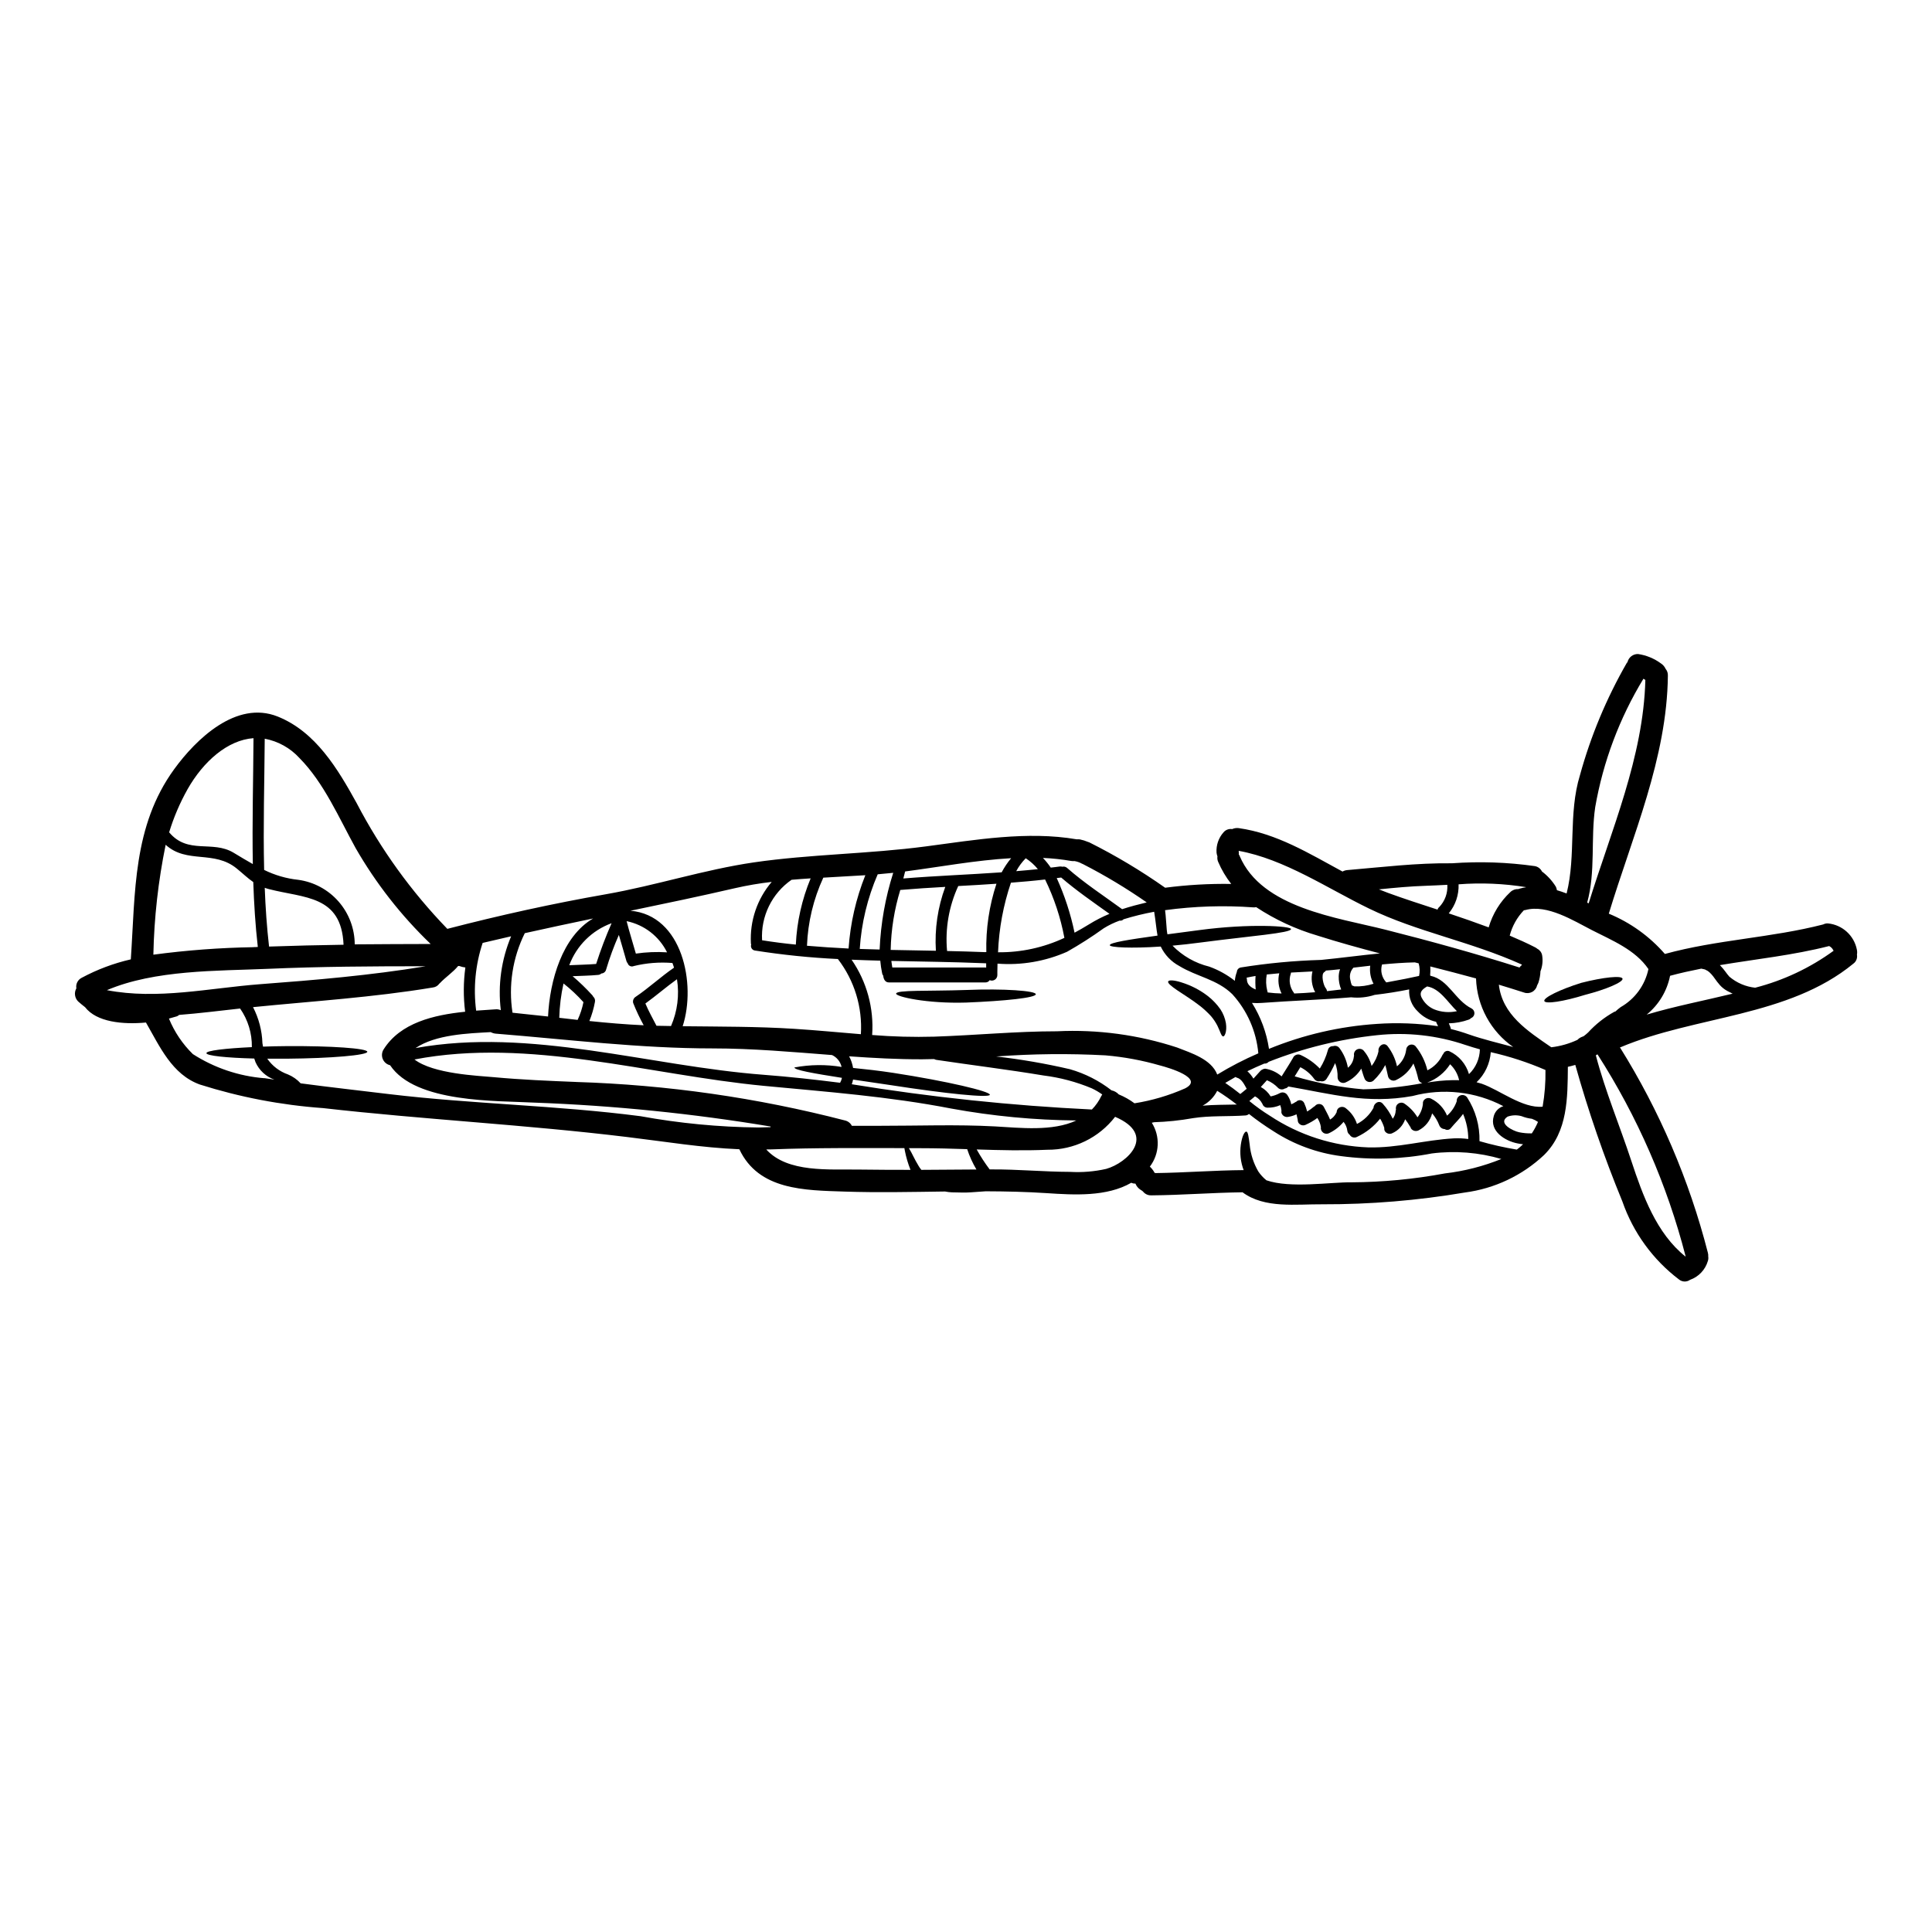 <?xml version="1.0" encoding="UTF-8"?>
<!-- Uploaded to: ICON Repo, www.iconrepo.com, Generator: ICON Repo Mixer Tools -->
<svg fill="#000000" width="800px" height="800px" version="1.1" viewBox="144 144 512 512" xmlns="http://www.w3.org/2000/svg">
 <g>
  <path d="m502.29 405.2c0-0.141 0.434 0.156 0.648 0.195 1.715 0.07 3.426-0.164 5.059-0.691-0.777-1.465-1.082-3.137-0.871-4.781-1.48 0.156-2.965 0.34-4.445 0.516-0.82 0.871-1.133 2.102-0.824 3.258 0.078 0.516 0.223 1.023 0.434 1.504zm133.8-9.535c0.094 0.438 0.102 0.887 0.02 1.324 0.172 0.91-0.199 1.844-0.949 2.387-17.254 14.168-41.816 13.777-61.695 22.152-0.059 0-0.117 0-0.156 0.039h-0.004c10.508 16.832 18.363 35.176 23.293 54.395 0.094 0.332 0.125 0.68 0.102 1.027 0.066 0.402 0.031 0.816-0.102 1.203-0.684 2.32-2.441 4.172-4.723 4.977-0.879 0.625-2.062 0.59-2.906-0.082-6.941-5.258-12.168-12.461-15.023-20.691-4.859-11.809-9.023-23.891-12.477-36.188-0.633 0.195-1.281 0.355-1.969 0.512-0.078 8.176 0 17.156-6.297 23.355v0.004c-5.781 5.441-13.133 8.922-21.004 9.949-12.457 2.113-25.074 3.16-37.707 3.121-6.992-0.059-15.352 1.18-21.207-3.18-8.055 0.098-16.09 0.75-24.145 0.812v-0.004c-0.855 0.047-1.676-0.32-2.215-0.988 0 0-0.039 0-0.039-0.039-0.062-0.047-0.121-0.102-0.176-0.156-0.176-0.117-0.359-0.234-0.555-0.359-0.543-0.371-0.969-0.891-1.223-1.5 0 0-0.039-0.059-0.059-0.078h-0.004c-0.367 0.02-0.734-0.055-1.066-0.215-6.496 3.75-15.121 3.238-22.406 2.754-5.367-0.355-10.762-0.473-16.168-0.492-1.281 0.098-2.586 0.195-3.969 0.277-1.598 0.137-3.418 0-5.016 0-0.602-0.031-1.203-0.102-1.797-0.219-8.883 0.117-17.766 0.316-26.633 0.02-10.582-0.355-22.766-0.336-27.879-11.215-9.969-0.418-19.547-2.016-29.691-3.238-26.891-3.277-53.801-4.621-80.73-7.68v0.004c-11.059-0.797-21.988-2.894-32.555-6.242-7.383-2.664-10.629-10.09-14.277-16.43-6.16 0.574-13.086-0.117-16.137-4.066-0.629-0.473-1.223-0.988-1.816-1.5v0.004c-0.938-0.918-1.141-2.352-0.496-3.496-0.195-1.145 0.383-2.285 1.426-2.801 4.098-2.199 8.473-3.84 13.008-4.879 1.203-17.648 0.496-35.301 11.512-50.426 5.742-7.894 16.426-18.301 27.383-13.938 10.09 4.027 15.934 13.859 20.969 22.977v0.004c6.359 12.195 14.449 23.41 24.016 33.297 13.941-3.613 27.859-6.691 42.07-9.18 13.148-2.309 25.941-6.496 39.133-8.43 15.082-2.191 30.465-2.231 45.625-4.242 13.031-1.719 26.871-4.129 39.941-1.879 0.285-0.016 0.566-0.008 0.848 0.02 0.758 0.156 1.5 0.387 2.211 0.691 0.098 0.039 0.195 0.059 0.297 0.098 6.992 3.5 13.711 7.519 20.102 12.023 5.805-0.758 11.656-1.094 17.512-1.004-1.402-1.793-2.562-3.758-3.457-5.848-0.203-0.457-0.27-0.965-0.195-1.461-0.121-0.316-0.199-0.648-0.238-0.988-0.129-1.969 0.539-3.91 1.855-5.387 0.559-0.664 1.43-0.988 2.289-0.852 0.543-0.246 1.148-0.336 1.742-0.254 10.027 1.402 18.676 6.731 27.5 11.508 0.406-0.23 0.855-0.363 1.32-0.395 9.379-0.789 18.184-1.898 27.699-1.797 7.324-0.531 14.684-0.281 21.953 0.75 0.816 0.148 1.516 0.676 1.879 1.422 1.473 1.109 2.723 2.481 3.691 4.047 0.129 0.289 0.223 0.594 0.277 0.91 0.871 0.254 1.715 0.551 2.566 0.871 2.566-10.172 0.375-21.066 3.543-31.375 2.852-10.359 7.008-20.316 12.355-29.637 0.07-0.113 0.148-0.219 0.238-0.312 0.32-1.281 1.484-2.168 2.801-2.133 2.211 0.324 4.309 1.191 6.102 2.523 0.516 0.344 0.926 0.82 1.18 1.383 0.434 0.512 0.652 1.172 0.617 1.84-0.234 21.875-9.379 42.406-15.656 63.059h-0.004c5.719 2.356 10.809 6.012 14.867 10.68 13.777-3.789 28.133-4.266 41.953-7.82 0.395-0.207 0.84-0.305 1.285-0.273 3.801 0.379 6.906 3.203 7.641 6.949zm-6.16 0.297c-0.102-0.156-0.18-0.316-0.281-0.453l-0.039-0.078-0.395-0.418c-0.137-0.078-0.266-0.16-0.391-0.258-0.039-0.02-0.059-0.02-0.098-0.039-9.516 2.43-19.285 3.438-28.945 5.055 0.039 0.039 0.098 0.078 0.117 0.117 1.027 1.027 1.719 2.211 2.391 2.926h-0.004c1.938 1.645 4.324 2.672 6.852 2.941 7.488-1.922 14.543-5.246 20.793-9.797zm-26.766 11.371-1.461-0.746v-0.004c-0.723-0.395-1.367-0.91-1.918-1.523-1.047-1.18-1.598-2.207-2.269-2.902v0.004c-0.273-0.309-0.578-0.586-0.91-0.832l-0.746-0.395-0.098-0.039h-0.039l-0.32-0.078c-0.184-0.047-0.367-0.086-0.551-0.117-2.754 0.551-5.512 1.145-8.266 1.895-0.805 4.047-3 7.684-6.199 10.289 7.363-2.199 15.168-3.699 22.789-5.555zm-12.496 69.668s0.039-0.039 0.039-0.059c-4.898-18.973-12.781-37.039-23.355-53.531-0.137 0.078-0.281 0.176-0.438 0.262 2.488 9.492 6.379 18.754 9.445 28.09 2.965 8.992 6.637 19.141 14.32 25.242zm-10.629-152.81c-0.164-0.117-0.332-0.223-0.512-0.316-6.348 10.441-10.68 21.98-12.777 34.016-1.242 8.43 0.156 17.078-2.133 25.312 0.121 0.059 0.262 0.137 0.395 0.195 5.965-19.324 14.512-38.773 15.023-59.203zm-6.555 86.711c3.789-2.152 6.469-5.828 7.367-10.09-3.477-5.117-9.656-7.602-14.984-10.324-4.875-2.508-11.848-6.891-17.574-5.332-0.152 0.035-0.301 0.059-0.453 0.078-1.805 1.883-3.094 4.195-3.75 6.715 2.269 0.969 4.543 1.969 6.731 3.098 0.211 0.105 0.41 0.238 0.594 0.395 0.66 0.34 1.125 0.965 1.262 1.695 0.23 1.355 0.109 2.746-0.352 4.043-0.02 0.059-0.062 0.117-0.082 0.176-0.039 1.062-0.23 2.113-0.57 3.121-0.094 0.219-0.199 0.43-0.312 0.637-0.168 0.742-0.645 1.383-1.316 1.75-0.668 0.363-1.465 0.426-2.18 0.16-2.211-0.711-4.445-1.402-6.656-2.074 0.93 7.957 7.547 12.223 13.902 16.586 2.398-0.281 4.738-0.945 6.926-1.965 0.359-0.375 0.797-0.656 1.285-0.828 0.121-0.039 0.238-0.102 0.359-0.141h-0.004c0.418-0.305 0.812-0.633 1.184-0.984 2.008-2.195 4.359-4.051 6.965-5.492 0.09-0.035 0.184-0.062 0.281-0.078 0.434-0.41 0.895-0.789 1.375-1.141zm-20.672 26.371c0.559-3.207 0.809-6.461 0.754-9.715-4.672-2.023-9.523-3.606-14.492-4.723-0.223 3.035-1.566 5.875-3.769 7.973 0.453 0.117 0.926 0.262 1.383 0.395 4.75 1.656 10.812 6.582 16.121 6.082zm-1.223 4.047c-0.504-0.344-1.047-0.621-1.617-0.832-0.938-0.109-1.852-0.34-2.727-0.688-1.223-0.344-2.516-0.305-3.715 0.117-2.754 1.754 1.484 3.828 3.062 4.144 1.105 0.223 2.231 0.32 3.359 0.293 0.633-0.957 1.18-1.973 1.633-3.027zm-3.199-62.184v-0.039c-5.898-0.949-11.891-1.203-17.848-0.746 0.102 2.797-0.824 5.535-2.606 7.699 3.543 1.18 7.086 2.41 10.578 3.711h0.004c1.039-3.578 3.023-6.812 5.746-9.359 0.57-0.551 1.344-0.836 2.133-0.789 0.102-0.051 0.207-0.09 0.316-0.117 0.551-0.156 1.109-0.277 1.676-0.359zm-1.086 68.41c0.121-0.098 0.199-0.215 0.32-0.316l-0.004 0.004c-0.488-0.047-0.977-0.121-1.457-0.219-3.316-0.648-7.508-3.234-6.297-7.242h-0.004c0.352-1.254 1.309-2.242 2.547-2.629-7.406-3.887-16.004-4.844-24.082-2.688-12.121 2.191-21.398-0.531-32.914-2.527-0.215 0.301-0.543 0.496-0.91 0.535-0.551 0.371-1.285 0.312-1.773-0.137-0.84-0.887-1.855-1.586-2.981-2.055-0.555 0.59-1.086 1.203-1.621 1.793v0.004c1.07 0.586 1.969 1.445 2.606 2.488 0.848-0.164 1.668-0.457 2.43-0.867 0.703-0.387 1.59-0.152 2.012 0.531 0.5 0.734 0.852 1.559 1.027 2.43 0.406-0.164 0.789-0.367 1.148-0.613 0.047-0.027 0.102-0.047 0.156-0.059 0.289-0.32 0.723-0.473 1.148-0.406 0.426 0.066 0.789 0.348 0.965 0.742 0.332 0.727 0.594 1.477 0.789 2.25 0.641-0.379 1.25-0.816 1.816-1.301 0.078-0.059 0.156-0.078 0.215-0.121h0.004c0.281-0.391 0.746-0.605 1.223-0.57 0.48 0.031 0.91 0.309 1.137 0.73 0.59 1.18 1.223 2.227 1.676 3.394v-0.004c0.723-0.414 1.301-1.043 1.664-1.793 0.02-0.047 0.047-0.094 0.078-0.137 0.008-0.375 0.148-0.73 0.395-1.008 0.59-0.562 1.52-0.562 2.113 0 1.352 1.047 2.356 2.477 2.879 4.106 1.859-0.957 3.387-2.449 4.387-4.285 0.039-1.18 1.5-2.172 2.469-1.066h-0.004c1.07 1.188 1.953 2.523 2.629 3.969 0.48-0.625 0.758-1.383 0.785-2.172 0.012-0.098 0.039-0.188 0.078-0.277-0.141-0.57 0.074-1.168 0.543-1.52 0.469-0.352 1.102-0.391 1.609-0.098 1.438 0.957 2.648 2.215 3.543 3.691 0.805-1.031 1.305-2.269 1.441-3.574-0.031-0.285 0.023-0.574 0.156-0.828 0.434-0.684 1.324-0.918 2.035-0.531 1.898 0.938 3.391 2.531 4.203 4.481 1.18-1.02 2.066-2.336 2.566-3.812-0.055-0.684 0.352-1.32 0.996-1.555s1.363-0.008 1.762 0.551c2.227 3.445 3.367 7.484 3.273 11.586 3.25 0.938 6.555 1.684 9.891 2.234 0.473-0.348 0.922-0.723 1.348-1.125zm-0.473-47.285c0-0.199 0.492-0.418 0.492-0.633-13.82-6.219-27.719-8.629-40.539-14.867-10.918-5.289-22.391-13.09-34.512-15.281 0 0.176 0 0.336 0.039 0.492v0.008c0.012 0.145 0.004 0.289-0.02 0.43 0.098 0.137 0.176 0.281 0.234 0.438 5.848 13.801 25.875 16.309 38.547 19.508 11.926 3.019 23.848 6.297 35.559 10.027 0.016-0.039 0.215-0.078 0.215-0.137zm-1.734 21.254-0.004 0.004c-6.008-4.16-9.691-10.918-9.93-18.223-4.031-1.105-8.078-2.152-12.121-3.18 0.047 0.797 0.031 1.594-0.039 2.387 0.039 0.039 0.098 0.059 0.137 0.098 4.777 1.066 6.453 6.461 10.859 8.66 0.484 0.262 0.773 0.777 0.738 1.328-0.031 0.547-0.383 1.027-0.895 1.223-0.164 0.18-0.367 0.316-0.594 0.395-1.699 0.609-3.488 0.941-5.293 0.988 0.137 0.316 0.254 0.648 0.395 0.945 0.07 0.176 0.117 0.363 0.137 0.555 1.586 0.387 3.148 0.852 4.68 1.402 3.926 1.375 7.953 2.305 11.945 3.391zm-8.906 0.57c-1.281-0.355-2.547-0.727-3.769-1.145l-0.004 0.004c-7.555-2.574-15.578-3.465-23.516-2.606-9.836 1.043-19.484 3.414-28.684 7.051-0.297 0.336-0.734 0.512-1.18 0.473-1.52 0.633-3 1.305-4.465 2.016 0.625 0.574 1.164 1.238 1.602 1.965 0.609-0.691 1.242-1.387 1.875-2.074 0.172-0.176 0.383-0.309 0.613-0.391 0.203-0.113 0.434-0.172 0.668-0.164 1.598 0.266 3.09 0.969 4.309 2.035 0.988-1.598 2.012-3.148 2.941-4.758 0-0.02 0.02-0.02 0.039-0.039h-0.004c0.145-0.41 0.461-0.742 0.867-0.902 0.402-0.164 0.859-0.145 1.246 0.051 1.887 0.871 3.594 2.082 5.035 3.574 0.957-1.523 1.684-3.18 2.152-4.914 0.141-0.641 0.73-1.074 1.383-1.023 0.625-0.219 1.316 0.008 1.695 0.551 1.129 1.527 1.887 3.301 2.215 5.172 0.898-0.727 1.465-1.789 1.574-2.941 0.008-0.086 0.027-0.172 0.059-0.254-0.141-0.637 0.148-1.289 0.711-1.617 0.566-0.324 1.273-0.246 1.754 0.191 1.047 1.188 1.793 2.609 2.176 4.148 0.902-1.145 1.531-2.484 1.836-3.91-0.199-1.305 1.402-2.586 2.41-1.344v0.004c1.211 1.578 2.062 3.402 2.488 5.348 1.332-1.082 2.199-2.629 2.426-4.328h0.02c0-0.586 0.355-1.113 0.898-1.336 0.543-0.219 1.164-0.09 1.57 0.332 1.516 1.871 2.59 4.055 3.148 6.394 1.77-0.883 3.191-2.336 4.027-4.129 0.055-0.078 0.117-0.148 0.18-0.215 0.109-0.316 0.348-0.574 0.656-0.711 0.305-0.133 0.656-0.133 0.965 0 2.523 1.176 4.418 3.387 5.191 6.062 1.805-1.723 2.844-4.098 2.887-6.598zm-3.078 23.793-0.004 0.004c-0.008-2.297-0.48-4.574-1.379-6.691-0.93 1.344-2.152 2.449-3.219 3.75l-0.004 0.004c-0.375 0.523-1.105 0.648-1.637 0.273-0.656-0.008-1.238-0.422-1.461-1.043-0.441-1.141-1.074-2.195-1.875-3.121-0.5 1.945-1.809 3.586-3.594 4.504-0.715 0.363-1.59 0.133-2.031-0.535-0.047-0.117-0.09-0.234-0.121-0.355-0.039-0.059-0.078-0.078-0.117-0.137h-0.004c-0.383-0.668-0.812-1.309-1.281-1.918-0.566 1.633-1.781 2.961-3.356 3.672-0.711 0.387-1.602 0.156-2.035-0.531-0.133-0.273-0.184-0.582-0.156-0.887-0.262-0.848-0.625-1.656-1.086-2.41-1.637 2.055-3.723 3.703-6.102 4.816-0.332 0.191-0.727 0.238-1.098 0.137-0.371-0.105-0.684-0.352-0.871-0.688-0.355-0.254-0.586-0.648-0.629-1.086-0.105-0.852-0.445-1.66-0.988-2.328-1.039 1.254-2.34 2.269-3.809 2.977-0.508 0.266-1.121 0.227-1.59-0.109-0.465-0.332-0.707-0.898-0.621-1.465v-0.078c-0.141-0.844-0.457-1.648-0.93-2.359-0.941 0.695-1.953 1.289-3.019 1.773-0.707 0.387-1.594 0.156-2.016-0.531-0.129-0.25-0.191-0.531-0.176-0.812-0.098-0.453-0.195-0.945-0.316-1.402v0.004c-0.68 0.324-1.406 0.551-2.152 0.672-0.793 0.188-1.59-0.27-1.836-1.047-0.027-0.184-0.027-0.371 0-0.555v-0.078c-0.047-0.484-0.156-0.961-0.316-1.422-1.07 0.469-2.227 0.699-3.394 0.672-0.625-0.008-1.172-0.426-1.34-1.027-0.027-0.02-0.047-0.047-0.059-0.078-0.418-0.816-1.082-1.48-1.898-1.898-0.512 0.418-1.008 0.832-1.5 1.242v0.004c1.719 1.418 3.535 2.719 5.426 3.891 7.75 5.144 16.77 8.047 26.062 8.391 7.84 0.199 15.008-1.969 22.688-2.391 1.289-0.062 2.578-0.004 3.856 0.172zm-9.34-15.223-0.004 0.004c2.289-0.324 4.602-0.457 6.914-0.395-0.352-1.617-1.188-3.09-2.391-4.227-1.434 2.238-3.562 3.945-6.062 4.856zm18.145 20.496-0.004 0.004c-5.984-1.758-12.27-2.262-18.457-1.48-7.934 1.539-16.059 1.777-24.066 0.707-6.371-0.828-12.48-3.074-17.871-6.574-2.258-1.41-4.441-2.945-6.531-4.598-0.238 0.223-0.547 0.363-0.871 0.391-4.723 0.34-9.34 0-14.035 0.73v0.004c-3.383 0.598-6.801 0.957-10.234 1.066-0.195 0.039-0.414 0.098-0.609 0.137 2.273 3.602 2.066 8.238-0.516 11.629 0.441 0.41 0.82 0.883 1.125 1.402 0.02 0.059 0.039 0.098 0.059 0.156 0.078 0.059 0.16 0.098 0.238 0.156 7.816-0.098 15.613-0.73 23.434-0.789l0.004 0.004c-0.812-2.148-1.07-4.473-0.75-6.75 0.336-2.332 1.008-3.477 1.441-3.457 0.496 0 0.633 1.5 0.91 3.457h-0.004c0.238 2.5 1.012 4.914 2.273 7.086 0.598 0.895 1.332 1.688 2.172 2.363 6.375 2.191 16.957 0.457 22.547 0.535h-0.004c8.309-0.047 16.594-0.84 24.758-2.363 5.152-0.602 10.199-1.895 15.004-3.844zm-17.871-39.672c1.922 0.77 4.035 0.941 6.055 0.492-2.527-2.469-4.519-5.984-7.894-6.555-1.18 0.688-2.289 1.52-1.363 3.148h0.004c0.711 1.301 1.836 2.328 3.199 2.914zm1.363-27.086-0.004-0.004c1.516-1.578 2.297-3.719 2.152-5.902-1.934 0.098-3.848 0.195-5.644 0.254-4.227 0.137-8.352 0.535-12.477 0.949 0.789 0.316 1.574 0.629 2.332 0.91 4.301 1.574 8.746 3 13.207 4.461h-0.004c0.059-0.27 0.215-0.508 0.434-0.672zm-0.301 31.566c-0.137-0.316-0.277-0.609-0.434-0.906-0.043-0.082-0.07-0.168-0.078-0.262-1.852-0.398-3.539-1.348-4.84-2.723-1.617-1.504-2.465-3.66-2.309-5.863-3.039 0.613-6.082 1.086-9.121 1.445v-0.004c-2.016 0.66-4.148 0.883-6.258 0.652-7.801 0.652-15.637 0.891-23.594 1.48h0.004c-0.895 0.078-1.797 0.078-2.691 0 2.324 3.707 3.859 7.852 4.508 12.18 9.117-3.734 18.777-5.969 28.605-6.613 5.41-0.375 10.844-0.168 16.207 0.613zm-5.035-13.328c0.242-1.105 0.203-2.25-0.117-3.336-0.336-0.098-0.668-0.176-1.008-0.254-2.883 0.059-5.781 0.277-8.688 0.551-0.5 1.672-0.07 3.488 1.125 4.758 3.832-0.691 6.953-1.324 8.688-1.719zm0.852 28.434c-0.5-0.145-0.895-0.531-1.047-1.027-0.312-1.438-0.75-2.848-1.305-4.207-1.008 1.902-2.602 3.43-4.543 4.363-0.398 0.223-0.875 0.254-1.297 0.078-0.422-0.172-0.742-0.527-0.871-0.969-0.238-1.008-0.438-2.055-0.75-3.059-0.797 1.523-1.836 2.902-3.078 4.086-0.332 0.316-0.789 0.465-1.242 0.406-0.453-0.062-0.855-0.328-1.09-0.719-0.395-0.871-0.633-1.859-0.949-2.824v-0.004c-0.957 1.582-2.367 2.84-4.043 3.613-0.461 0.258-1.023 0.254-1.48-0.008-0.457-0.262-0.742-0.746-0.754-1.273 0.043-1.297-0.18-2.586-0.652-3.793-0.645 1.449-1.402 2.844-2.269 4.172-0.348 0.559-1.031 0.812-1.66 0.609-0.617 0.172-1.281-0.074-1.637-0.609-0.957-1.305-2.207-2.359-3.652-3.082-0.496 0.832-0.988 1.637-1.5 2.43v-0.004c5.93 1.758 12.02 2.91 18.18 3.438 5.25-0.113 10.48-0.652 15.641-1.617zm-25.25-24.402c1.242-0.137 2.508-0.277 3.75-0.438-0.457-1.113-0.68-2.309-0.652-3.512 0.023-0.633 0.141-1.262 0.352-1.859-0.688 0.078-1.402 0.156-2.09 0.215-0.555 0.059-1.105 0.078-1.641 0.137v0.004c-0.125 0.164-0.277 0.305-0.453 0.418-0.949 0.57-0.195 3.594 0.395 4.242 0.184 0.219 0.301 0.488 0.34 0.77zm-1.66-8.266c5.211-0.512 10.445-1.223 15.676-1.734-5.531-1.445-11.02-2.965-16.484-4.699v-0.004c-5.785-1.691-11.281-4.238-16.312-7.562-0.254 0.062-0.523 0.082-0.785 0.062-7.789-0.562-15.617-0.312-23.355 0.746 0.234 1.719 0.277 3.418 0.453 5.215 0.035 0.398 0.094 0.793 0.176 1.18 2.664-0.359 5.531-0.73 8.508-1.125 13.289-1.777 24.305-1.066 24.246-0.262-0.039 1.047-10.664 1.82-23.832 3.543-2.664 0.359-5.191 0.633-7.582 0.852h0.004c2.656 2.719 6.019 4.641 9.711 5.547 2.461 0.879 4.758 2.156 6.809 3.777 0.062-0.809 0.242-1.602 0.531-2.359 0.027-0.59 0.461-1.078 1.043-1.184 7.012-1.125 14.094-1.793 21.195-2zm-2.191 3.043-5.684 0.297-0.004-0.004c-0.008 0.102-0.027 0.199-0.059 0.297-0.602 1.738-0.285 3.664 0.848 5.113 0.016 0.047 0.027 0.094 0.039 0.141 1.777-0.059 3.652-0.176 5.57-0.336-0.906-1.691-1.16-3.652-0.715-5.519zm-8.805 0.492c-1.105 0.098-2.211 0.195-3.312 0.316l-0.004-0.004c-0.266 1.438-0.219 2.914 0.137 4.328 0.059 0.137 0.094 0.285 0.098 0.434 1.227 0.16 2.457 0.254 3.695 0.277-0.836-1.66-1.051-3.559-0.617-5.363zm-6.238 4.301h-0.004c-0.109-1.195-0.125-2.398-0.039-3.594-0.812 0.141-1.598 0.281-2.391 0.457h0.004c0.062 0.16 0.098 0.336 0.098 0.512 0.02 1.195 0.887 2.027 2.328 2.617zm0.691 16.926v-0.004c-0.527-5.836-2.945-11.344-6.894-15.68-4.059-3.977-9.395-4.625-14.055-7.477-2.144-1.152-3.867-2.957-4.914-5.152-7.957 0.535-13.465 0.234-13.504-0.355-0.059-0.691 5.117-1.5 12.652-2.547-0.336-1.84-0.492-3.891-0.891-6.316-2.742 0.504-5.449 1.168-8.113 1.992-0.262 0.293-0.656 0.426-1.047 0.355-1.469 0.527-2.879 1.207-4.207 2.031-3.121 2.25-6.363 4.324-9.711 6.219-5.793 2.555-12.125 3.637-18.438 3.148-0.059 1.855-0.039 3-0.039 3 0.012 0.496-0.23 0.965-0.641 1.246-0.414 0.277-0.938 0.332-1.395 0.137-0.234 0.371-0.648 0.598-1.086 0.594h-25.656c-0.93 0-1.402-0.871-1.461-1.777-0.152-0.184-0.254-0.398-0.293-0.633-0.234-1.105-0.398-2.227-0.496-3.356-2.547-0.059-5.074-0.156-7.602-0.254v-0.004c4.031 5.844 5.953 12.883 5.449 19.961 5.465 0.441 10.949 0.59 16.426 0.438 10.859-0.359 21.719-1.426 32.574-1.426 10.785-0.523 21.57 0.938 31.828 4.305 3.711 1.461 9.055 3.078 10.629 7.168 3.492-2.125 7.129-4.008 10.883-5.629zm-4.781 10.766c0.57-0.453 1.125-0.91 1.695-1.383-0.629-1.105-1.305-2.606-2.586-2.945l0.004 0.004c-0.137-0.043-0.266-0.109-0.375-0.195-0.93 0.516-1.82 1.047-2.723 1.574 1.379 0.93 2.703 1.918 3.984 2.945zm-0.93 2.781c-1.695-1.305-3.418-2.527-5.191-3.633v0.004c-0.852 1.676-2.203 3.051-3.867 3.934 3.031-0.262 6.023-0.223 9.062-0.301zm-13.68-4.281c5.172-2.688-4.328-5.453-6.633-6.062v0.004c-4.731-1.371-9.586-2.269-14.492-2.688-9.652-0.516-19.324-0.414-28.965 0.297 6.582 0.75 13.113 1.879 19.562 3.379 3.996 1.145 7.738 3.047 11.02 5.602 0.73 0.148 1.395 0.523 1.898 1.066 1.488 0.609 2.894 1.402 4.184 2.363 4.629-0.734 9.141-2.066 13.426-3.961zm-16.703-47.484c2.113-0.688 4.285-1.262 6.519-1.793h-0.004c-5.387-3.75-11.02-7.137-16.859-10.133-0.117-0.059-0.234-0.098-0.355-0.156-0.602-0.332-1.258-0.559-1.938-0.668-0.27 0.023-0.539 0.016-0.805-0.02-2.496-0.434-5.016-0.703-7.547-0.812 0.762 0.797 1.457 1.656 2.074 2.566 0.789-0.098 1.598-0.176 2.41-0.297v0.004c0.219-0.023 0.441-0.004 0.652 0.059 0.457-0.109 0.938 0.016 1.285 0.332 4.555 4.012 9.648 7.328 14.566 10.918zm-4.223 68.828c5.59-1.574 13.562-9 2.363-13.801h-0.004c-4.289 5.555-10.93 8.785-17.949 8.727-6.219 0.277-12.477 0.117-18.734-0.078 1.023 1.84 2.172 3.606 3.438 5.289h0.551c6.949-0.039 13.844 0.633 20.77 0.652 3.211 0.184 6.43-0.082 9.566-0.789zm-1.281-19.328-0.004-0.004c0.066-0.137 0.145-0.27 0.238-0.391-0.871-0.621-1.793-1.164-2.758-1.621-4.102-1.719-8.418-2.867-12.832-3.414-9.445-1.574-18.938-2.723-28.414-4.144-0.188-0.031-0.367-0.098-0.531-0.203l-3.199 0.059c-6.453 0.02-12.91-0.336-19.344-0.789v0.004c0.516 0.961 0.867 2 1.047 3.078 3.254 0.32 6.867 0.73 10.66 1.305 14.316 2.211 25.746 4.918 25.586 5.805-0.16 0.891-11.809-0.316-26.078-2.527-3.594-0.531-7.031-1.027-10.168-1.5h-0.004c-0.082 0.422-0.195 0.84-0.34 1.242 21.066 3.43 42.312 5.664 63.633 6.691 1.027-1.051 1.871-2.266 2.504-3.594zm-3.301-45.465c1.738-1.078 3.559-2.016 5.449-2.801-4.328-3.098-8.727-6.121-12.797-9.617-0.395 0.039-0.789 0.078-1.18 0.137v0.004c2.102 4.633 3.688 9.488 4.723 14.473 1.258-0.66 2.5-1.406 3.805-2.195zm-6.496 3.574c-1-5.363-2.723-10.57-5.117-15.477-3.004 0.355-6.023 0.609-9.055 0.848h0.004c-2.019 5.949-3.168 12.16-3.418 18.441 6.074 0.062 12.086-1.242 17.586-3.82zm-18.441 49.957c6.715 0.375 15.301 1.383 21.602-1.574-11.105-0.098-22.184-1.152-33.109-3.148-16.586-3.219-32.914-4.426-49.695-6.023-30.422-2.902-62.07-12.832-92.594-6.992 4.977 3.832 16.781 4.305 21.105 4.699 7.246 0.672 14.492 0.969 21.758 1.262v0.004c24.062 0.746 47.969 4.168 71.273 10.211 0.766 0.188 1.414 0.699 1.773 1.402h7.383c10.152 0.012 20.379-0.387 30.504 0.16zm5.668-67.641c1.914-0.156 3.828-0.336 5.742-0.531-0.914-1.121-2-2.098-3.215-2.887-1.004 1.016-1.855 2.168-2.527 3.426zm-3.848 0.297c0.707-1.328 1.547-2.578 2.508-3.734-9.445 0.535-19.016 2.332-28.094 3.516-0.156 0.613-0.316 1.223-0.477 1.859 8.684-0.707 17.395-1.02 26.055-1.633zm-4.07 21.145v-0.004c-0.148-6.141 0.762-12.266 2.684-18.105-3.375 0.234-6.75 0.434-10.129 0.609l0.004 0.004c-2.481 5.379-3.5 11.316-2.961 17.215 3.312 0.078 6.633 0.156 9.969 0.297zm-0.039 4.129v-1.145-0.004c-0.137-0.016-0.273-0.023-0.414-0.02-8.266-0.34-16.508-0.438-24.719-0.613 0.078 0.574 0.156 1.18 0.254 1.738h24.699c0.082-0.004 0.121 0.047 0.18 0.047zm-17.176 53.586c4.875-0.02 9.738-0.051 14.59-0.098-1.008-1.703-1.828-3.508-2.449-5.387-4.106-0.137-8.195-0.254-12.281-0.254h-3.176v-0.004c0.059 0.074 0.109 0.156 0.16 0.238 0.629 1.008 1.344 2.703 2.363 4.359h-0.004c0.23 0.406 0.496 0.789 0.797 1.145zm3.848-58.062c-0.355-5.754 0.492-11.52 2.488-16.926-3.969 0.215-7.953 0.477-11.922 0.812-1.578 5.152-2.434 10.504-2.547 15.891zm-6.731 58.062c0.004-0.02-0.004-0.043-0.02-0.059-0.637-1.602-1.125-3.262-1.461-4.957-0.059-0.277-0.098-0.512-0.137-0.746-11.73 0-23.453-0.121-35.164 0.336-0.492 0.02-0.969 0-1.441 0.02 5.688 6.258 16.699 5.191 24.641 5.328 4.543 0.059 9.059 0.078 13.582 0.078zm-4.562-78.719c-1.383 0.137-2.754 0.281-4.125 0.395-2.711 6.269-4.32 12.961-4.758 19.781 1.754 0.059 3.516 0.117 5.269 0.156 0.293-6.906 1.504-13.742 3.602-20.328zm-8.586 42.77c0.449-7.144-1.707-14.207-6.062-19.883-0.02 0-0.02 0-0.02-0.039-7.359-0.348-14.695-1.102-21.977-2.25-0.363-0.043-0.688-0.25-0.883-0.559-0.195-0.312-0.238-0.695-0.121-1.039-0.047-0.102-0.074-0.211-0.078-0.32-0.316-5.93 1.656-11.754 5.512-16.27-3.273 0.375-6.523 0.93-9.734 1.664-9.219 2.129-18.461 4.066-27.699 5.981 13.777 1.18 17.473 19.43 13.84 30.602 9.871 0.117 19.742 0.059 29.613 0.691 5.902 0.375 11.742 0.949 17.609 1.422zm-3.254-22.703h-0.004c0.461-6.668 1.957-13.223 4.441-19.43-3.691 0.234-7.402 0.434-11.137 0.648-2.617 5.672-4.09 11.805-4.328 18.047 3.66 0.316 7.352 0.551 11.023 0.734zm-2.25 35.574h-0.004c0.238-0.406 0.402-0.844 0.492-1.305-7.582-1.18-12.676-2.09-12.594-2.754 4.125-0.781 8.355-0.828 12.496-0.141-0.309-1.383-1.242-2.547-2.527-3.148-10.523-0.812-21.066-1.758-31.648-1.758-19.344 0-38.203-2.363-57.465-3.91h-0.004c-0.469-0.039-0.922-0.18-1.332-0.406-6.062 0.336-14.562 0.629-19.926 4.223 30.68-5.512 61.719 4.758 92.301 7.086 6.762 0.512 13.492 1.266 20.207 2.113zm-7.805-54.168c-1.695 0.098-3.375 0.234-5.055 0.375v-0.004c-5.219 3.617-8.18 9.691-7.816 16.031 2.981 0.473 5.961 0.855 8.941 1.145v0.004c0.281-6.035 1.613-11.973 3.93-17.551zm-10.629 65.922c0-0.059 0.02-0.098 0.02-0.156v-0.004c-20.668-3.445-41.539-5.562-62.48-6.328-10.008-0.555-31.59 0.195-38.359-9.91-0.883-0.203-1.609-0.82-1.953-1.66-0.34-0.836-0.254-1.789 0.238-2.551 4.441-7.047 13.266-9.121 21.598-9.969-0.492-3.894-0.473-7.836 0.059-11.727-0.555-0.066-1.098-0.199-1.617-0.391h-0.297c-1.445 1.738-3.316 2.926-4.875 4.582-0.039 0.039-0.078 0.059-0.098 0.078h-0.004c-0.391 0.57-1.012 0.945-1.699 1.027-15.875 2.644-31.707 3.613-47.68 5.211 1.531 2.961 2.379 6.223 2.488 9.555 0.043 0.336 0.102 0.609 0.16 0.91 1.992-0.078 4.106-0.117 6.316-0.137 11.766-0.078 21.301 0.59 21.32 1.5 0.02 0.91-9.535 1.734-21.301 1.836-1.797 0.02-3.543 0-5.211 0v-0.004c1.336 1.934 3.25 3.391 5.469 4.168 1.285 0.531 2.438 1.336 3.375 2.363 7.816 1.043 15.672 1.914 23.492 2.863 22.152 2.644 44.363 2.961 66.555 5.844h0.004c10.32 1.883 20.781 2.887 31.27 2.996 1.086-0.027 2.152-0.047 3.219-0.086zm-26.371-26.793v-0.004c1.695-3.898 2.242-8.199 1.574-12.398-2.867 2.055-5.512 4.363-8.371 6.434 0.852 2.035 1.934 3.938 2.941 5.902zm0.789-15.477c-0.137-0.395-0.254-0.832-0.414-1.223v-0.004c-3.434-0.277-6.887-0.008-10.234 0.809-0.312 0.145-0.676 0.148-0.992 0.004-0.312-0.145-0.551-0.418-0.645-0.754-0.168-0.168-0.285-0.379-0.336-0.613-0.633-2.309-1.344-4.598-1.996-6.887h0.004c-1.32 2.984-2.449 6.051-3.379 9.176-0.141 0.594-0.656 1.023-1.262 1.047-0.227 0.215-0.52 0.348-0.828 0.375-2.25 0.215-4.523 0.234-6.793 0.34 1.844 1.562 3.582 3.246 5.211 5.035 0.102 0.109 0.184 0.234 0.238 0.371 0.402 0.348 0.582 0.883 0.473 1.402-0.316 1.738-0.812 3.438-1.48 5.074 4.797 0.496 9.598 0.91 14.395 1.125-1.051-1.906-1.98-3.879-2.785-5.902-0.168-0.648 0.117-1.324 0.691-1.66 3.504-2.371 6.621-5.293 10.137-7.703zm-10.109-3.711v-0.004c2.738-0.398 5.508-0.512 8.266-0.336-2.109-4.262-6.066-7.309-10.719-8.266 0.738 2.891 1.648 5.754 2.457 8.617zm-10.523 2.723c1.176-3.664 2.543-7.262 4.09-10.781-5.191 1.887-9.293 5.957-11.215 11.133 2.371-0.121 4.769-0.141 7.133-0.336zm-4.914 14.84c0.703-1.496 1.223-3.074 1.543-4.699-1.613-1.801-3.379-3.457-5.281-4.953-0.668 2.988-1.043 6.035-1.125 9.098 1.609 0.203 3.227 0.379 4.863 0.555zm-7.836-0.898c0.453-9.516 3.769-21.223 11.945-25.977-6.043 1.262-12.082 2.547-18.105 3.891v-0.004c-3.234 6.523-4.371 13.887-3.258 21.086 3.141 0.324 6.277 0.68 9.418 1.004zm-9.793-21.254c-2.508 0.57-5.035 1.18-7.543 1.754h0.004c-1.918 5.777-2.504 11.91-1.723 17.949 1.797-0.137 3.543-0.234 5.195-0.355 0.461-0.031 0.922 0.051 1.344 0.234-0.809-6.644 0.129-13.387 2.723-19.562zm-21.34 2.016v-0.004c-7.781-7.469-14.461-16.004-19.84-25.352-4.445-8.035-8.391-17.32-14.91-23.906-2.43-2.66-5.66-4.457-9.199-5.117-0.078 11.609-0.434 23.199-0.156 34.77 2.836 1.402 5.902 2.293 9.051 2.625 4.137 0.57 7.926 2.613 10.672 5.754 2.75 3.144 4.269 7.172 4.285 11.348 6.691-0.059 13.402-0.078 20.098-0.098zm-23.062 0.195c-0.574-13.148-10.383-12.281-19.82-14.73-0.395-0.098-0.73-0.215-1.066-0.336 0.195 5.191 0.551 10.383 1.145 15.574 6.574-0.23 13.152-0.387 19.742-0.484zm21.648 5.723c-13.941 0-27.918 0.078-41.816 0.691-13.348 0.57-29.797 0.234-42.547 5.648 13.406 2.586 27.027-0.535 40.512-1.574 14.742-1.109 29.293-2.336 43.863-4.742zm-42.629 29.652c0.891 0.141 1.773 0.262 2.644 0.395h0.004c-2.227-0.793-4.031-2.465-4.996-4.621-0.129-0.316-0.242-0.641-0.336-0.969-7.477-0.195-12.66-0.746-12.68-1.422-0.02-0.672 4.918-1.262 12.043-1.598h0.004c0.062-3.652-1.027-7.234-3.117-10.234-5.41 0.59-10.801 1.281-16.168 1.695v0.004c-0.168 0.164-0.371 0.293-0.594 0.371-0.629 0.195-1.344 0.395-2.094 0.594v0.004c1.449 3.535 3.606 6.742 6.34 9.414 5.699 3.66 12.211 5.856 18.965 6.391zm-2.844-34.727c0.375 0 0.727 0 1.105-0.039-0.652-5.723-1.008-11.449-1.203-17.195-1.445-0.984-2.668-2.188-4.328-3.543-6.062-5.016-13.25-1.203-18.895-6.336l0.004-0.004c-1.965 9.59-3.059 19.34-3.258 29.129 8.816-1.18 17.695-1.844 26.59-1.988zm-0.219-22.016c-0.195-11.094 0.121-22.211 0.18-33.348-6.852 0.477-13.289 6.141-17.496 13.562l0.004 0.004c-2.027 3.609-3.656 7.426-4.863 11.383 4.996 5.961 11.434 2.012 17.078 5.406 1.777 1.066 3.457 2.094 5.113 3.016z"/>
  <path d="m573.99 403.36c0.195 0.891-4.242 2.82-9.93 4.285-5.688 1.773-10.52 2.508-10.801 1.637s4.109-3.043 9.793-4.816c5.848-1.5 10.742-1.996 10.938-1.105z"/>
  <path d="m468.88 415.15c0.336 2.266-0.359 3.574-0.73 3.512-0.512-0.039-0.746-1.262-1.52-2.82v-0.004c-0.461-0.902-1.023-1.75-1.68-2.527-0.871-0.953-1.816-1.836-2.824-2.644-2.191-1.715-4.481-3.102-6.102-4.203-1.621-1.102-2.625-1.938-2.449-2.363 0.176-0.426 1.465-0.395 3.438 0.215v0.004c2.606 0.793 5.043 2.055 7.188 3.731 1.23 0.98 2.316 2.129 3.219 3.418 0.734 1.113 1.23 2.367 1.461 3.684z"/>
  <path d="m418.5 407.48c0 0.949-8.215 1.797-18.48 2.211-10.523 0.316-18.578-1.574-18.539-2.363 0.059-1.027 8.488-0.629 18.461-0.969 10.203-0.426 18.594 0.227 18.559 1.121z"/>
 </g>
</svg>